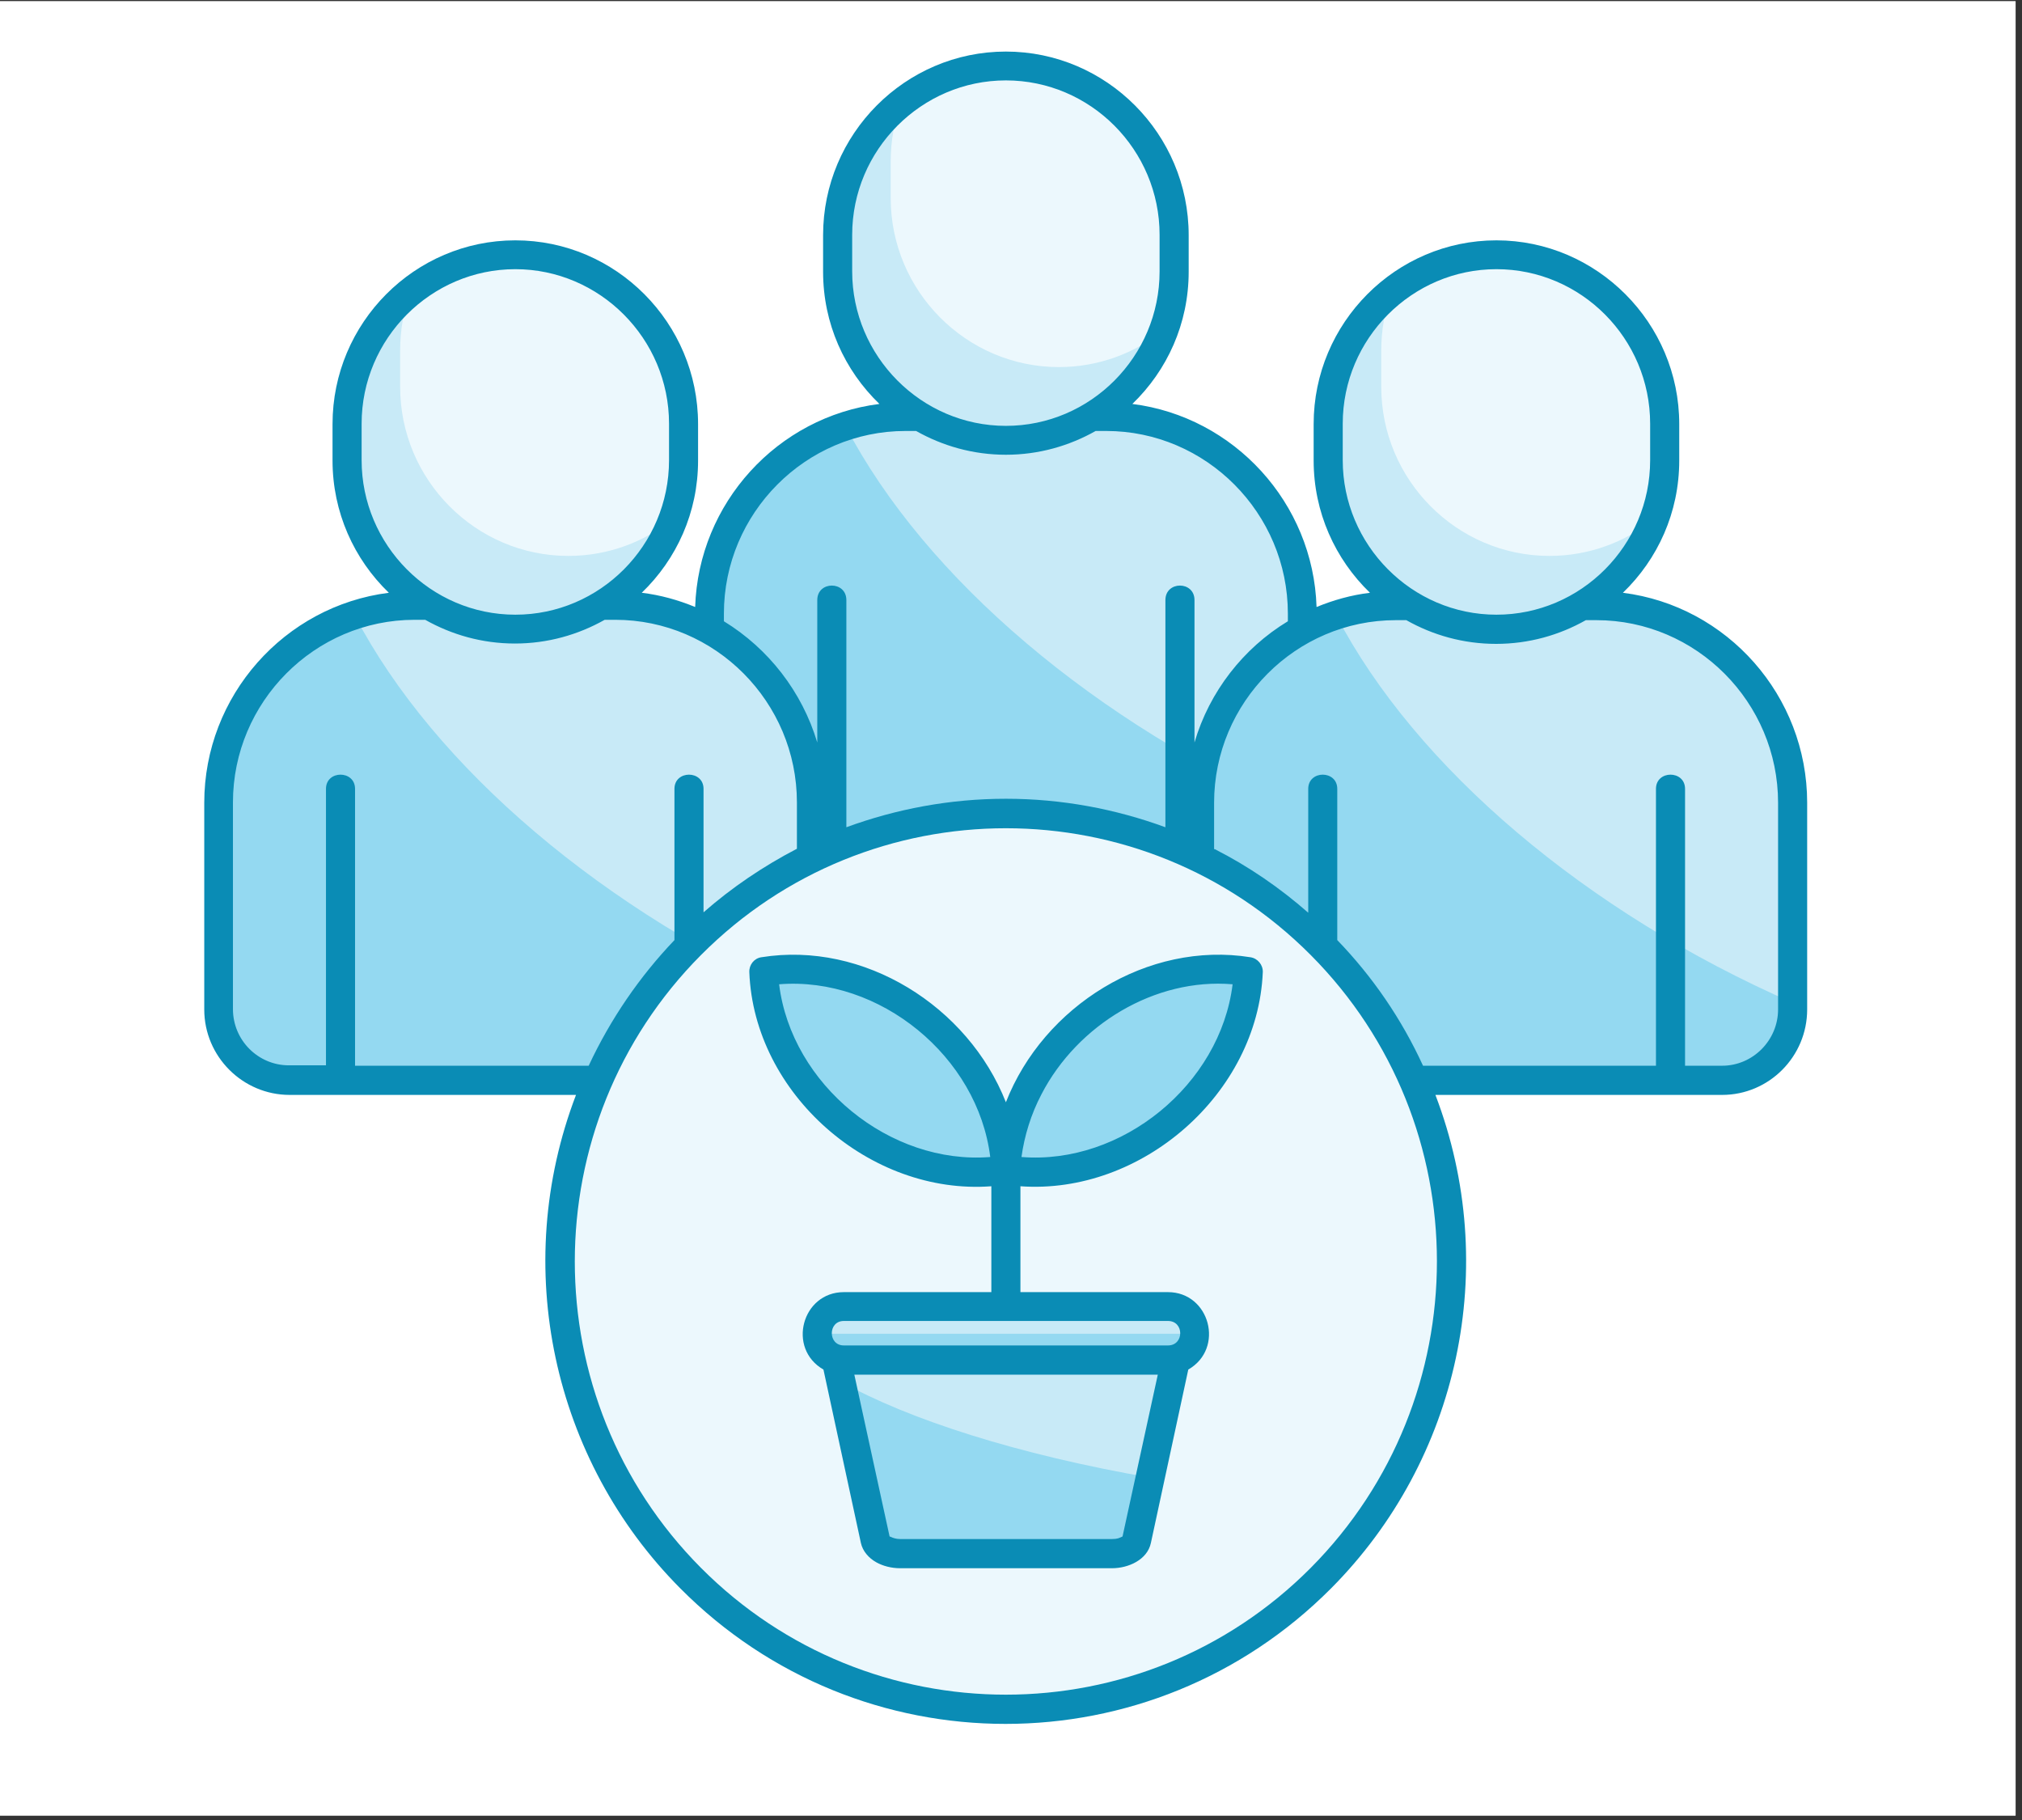 <svg xmlns="http://www.w3.org/2000/svg" xmlns:xlink="http://www.w3.org/1999/xlink" width="210" zoomAndPan="magnify" viewBox="0 0 157.5 141.75" height="189" preserveAspectRatio="xMidYMid meet" version="1.0"><rect x="0" y="0" width="157.5" height="141.75" fill="#333333" stroke="none"/><defs><clipPath id="433c68b331"><path d="M 0 0.102 L 157 0.102 L 157 141.402 L 0 141.402 Z M 0 0.102 " clip-rule="nonzero"/></clipPath><clipPath id="1df9b3ebb7"><path d="M 15.91 4 L 140.766 4 L 140.766 135 L 15.91 135 Z M 15.91 4 " clip-rule="nonzero"/></clipPath></defs><g clip-path="url(#433c68b331)"><path fill="#ffffff" d="M 0 0.102 L 157 0.102 L 157 141.402 L 0 141.402 Z M 0 0.102 " fill-opacity="1" fill-rule="nonzero"/><path fill="#ffffff" d="M 0 0.102 L 157 0.102 L 157 141.402 L 0 141.402 Z M 0 0.102 " fill-opacity="1" fill-rule="nonzero"/></g><path fill="#94d9f1" d="M 86.164 32.457 L 70.566 32.457 C 62.16 32.457 55.281 39.371 55.281 47.816 L 55.281 63.918 C 55.281 66.961 57.773 69.434 60.773 69.434 L 95.93 69.434 C 98.957 69.434 101.418 66.934 101.418 63.918 L 101.418 47.816 C 101.418 39.34 94.543 32.457 86.164 32.457 Z M 86.164 32.457 " fill-opacity="1" fill-rule="evenodd"/><path fill="#c8eaf7" d="M 86.164 32.457 L 70.566 32.457 C 68.926 32.457 67.34 32.715 65.867 33.199 C 72.066 45.059 85.344 56.32 101.449 63.375 L 101.449 47.789 C 101.418 39.34 94.543 32.457 86.164 32.457 Z M 86.164 32.457 " fill-opacity="1" fill-rule="evenodd"/><path fill="#c8eaf7" d="M 78.352 5.125 C 71.133 5.125 65.246 11.039 65.246 18.293 L 65.246 21.137 C 65.246 28.391 71.133 34.309 78.352 34.309 C 85.57 34.309 91.457 28.391 91.457 21.137 L 91.457 18.293 C 91.457 11.039 85.57 5.125 78.352 5.125 Z M 78.352 5.125 " fill-opacity="1" fill-rule="evenodd"/><path fill="#ecf8fd" d="M 78.352 5.125 C 75.266 5.125 72.434 6.203 70.199 7.996 C 69.66 9.418 69.379 10.984 69.379 12.574 L 69.379 15.422 C 69.379 22.672 75.266 28.59 82.484 28.59 C 85.57 28.59 88.398 27.508 90.637 25.715 C 91.172 24.293 91.457 22.73 91.457 21.137 L 91.457 18.293 C 91.457 11.039 85.57 5.125 78.352 5.125 Z M 78.352 5.125 " fill-opacity="1" fill-rule="evenodd"/><path fill="#94d9f1" d="M 47.953 47.164 L 32.328 47.164 C 23.922 47.164 17.043 54.074 17.043 62.523 L 17.043 78.621 C 17.043 81.664 19.504 84.141 22.535 84.141 L 57.688 84.141 C 60.719 84.141 63.18 81.637 63.18 78.621 L 63.18 62.523 C 63.207 54.074 56.328 47.164 47.953 47.164 Z M 47.953 47.164 " fill-opacity="1" fill-rule="evenodd"/><path fill="#c8eaf7" d="M 47.953 47.164 L 32.328 47.164 C 30.684 47.164 29.102 47.418 27.629 47.93 C 33.828 59.793 47.102 71.055 63.207 78.109 L 63.207 62.523 C 63.207 54.074 56.328 47.164 47.953 47.164 Z M 47.953 47.164 " fill-opacity="1" fill-rule="evenodd"/><path fill="#94d9f1" d="M 124.375 47.164 L 108.777 47.164 C 100.371 47.164 93.496 54.074 93.496 62.523 L 93.496 78.621 C 93.496 81.664 95.984 84.141 98.984 84.141 L 134.141 84.141 C 137.168 84.141 139.633 81.637 139.633 78.621 L 139.633 62.523 C 139.66 54.074 132.781 47.164 124.375 47.164 Z M 124.375 47.164 " fill-opacity="1" fill-rule="evenodd"/><path fill="#c8eaf7" d="M 124.375 47.164 L 108.777 47.164 C 107.137 47.164 105.551 47.418 104.082 47.93 C 110.277 59.793 123.555 71.055 139.66 78.109 L 139.66 62.523 C 139.66 54.074 132.781 47.164 124.375 47.164 Z M 124.375 47.164 " fill-opacity="1" fill-rule="evenodd"/><path fill="#c8eaf7" d="M 40.141 19.828 C 32.922 19.828 27.035 25.746 27.035 33 L 27.035 35.844 C 27.035 43.066 32.922 49.012 40.141 49.012 C 47.355 49.012 53.246 43.098 53.246 35.844 L 53.246 33 C 53.246 25.773 47.355 19.828 40.141 19.828 Z M 40.141 19.828 " fill-opacity="1" fill-rule="evenodd"/><path fill="#ecf8fd" d="M 40.141 19.828 C 37.055 19.828 34.223 20.91 31.988 22.703 C 31.449 24.125 31.168 25.688 31.168 27.281 L 31.168 30.125 C 31.168 37.379 37.055 43.297 44.273 43.297 C 47.355 43.297 50.188 42.215 52.422 40.422 C 52.961 39 53.246 37.438 53.246 35.844 L 53.246 33 C 53.246 25.773 47.355 19.828 40.141 19.828 Z M 40.141 19.828 " fill-opacity="1" fill-rule="evenodd"/><path fill="#c8eaf7" d="M 116.562 19.828 C 109.344 19.828 103.457 25.746 103.457 33 L 103.457 35.844 C 103.457 43.066 109.344 49.012 116.562 49.012 C 123.781 49.012 129.668 43.098 129.668 35.844 L 129.668 33 C 129.668 25.773 123.781 19.828 116.562 19.828 Z M 116.562 19.828 " fill-opacity="1" fill-rule="evenodd"/><path fill="#ecf8fd" d="M 116.562 19.828 C 113.477 19.828 110.648 20.91 108.41 22.703 C 107.875 24.125 107.59 25.688 107.59 27.281 L 107.59 30.125 C 107.59 37.379 113.477 43.297 120.695 43.297 C 123.781 43.297 126.609 42.215 128.848 40.422 C 129.387 39 129.668 37.438 129.668 35.844 L 129.668 33 C 129.668 25.773 123.781 19.828 116.562 19.828 Z M 116.562 19.828 " fill-opacity="1" fill-rule="evenodd"/><path fill="#ecf8fd" d="M 78.352 63.348 C 97.516 63.348 113.082 78.965 113.082 98.25 C 113.082 117.535 97.543 133.121 78.352 133.121 C 59.16 133.121 43.621 117.504 43.621 98.219 C 43.621 78.934 59.188 63.348 78.352 63.348 Z M 78.352 63.348 " fill-opacity="1" fill-rule="evenodd"/><path fill="#94d9f1" d="M 91.57 105.957 L 65.133 105.957 L 68.16 119.949 C 68.305 120.578 69.125 121.031 70.086 121.031 L 86.59 121.031 C 87.578 121.031 88.371 120.578 88.512 119.949 Z M 91.57 105.957 " fill-opacity="1" fill-rule="evenodd"/><path fill="#c8eaf7" d="M 91.57 105.957 L 65.133 105.957 L 65.5 107.605 C 70.707 110.535 79.285 113.297 89.617 115.086 Z M 91.57 105.957 " fill-opacity="1" fill-rule="evenodd"/><path fill="#c8eaf7" d="M 90.977 101.746 L 65.727 101.746 C 64.566 101.746 63.633 102.688 63.633 103.824 C 63.633 104.988 64.566 105.93 65.727 105.93 L 90.977 105.93 C 92.137 105.93 93.043 104.988 93.043 103.824 C 93.07 102.715 92.137 101.746 90.977 101.746 Z M 90.977 101.746 " fill-opacity="1" fill-rule="evenodd"/><path fill="#94d9f1" d="M 63.633 103.879 C 63.66 105.02 64.566 105.957 65.727 105.957 L 90.977 105.957 C 92.105 105.957 93.043 105.02 93.043 103.879 Z M 63.633 103.879 " fill-opacity="1" fill-rule="evenodd"/><path fill="#94d9f1" d="M 78.352 91.109 C 78.52 86.871 80.672 82.492 84.492 79.332 C 88.344 76.176 93.043 74.98 97.203 75.664 C 97.031 79.902 94.91 84.281 91.059 87.441 C 87.238 90.57 82.539 91.793 78.352 91.109 Z M 78.352 91.109 " fill-opacity="1" fill-rule="evenodd"/><path fill="#94d9f1" d="M 78.352 91.109 C 78.152 86.871 76.031 82.492 72.207 79.332 C 68.359 76.176 63.66 74.98 59.473 75.664 C 59.668 79.902 61.793 84.281 65.613 87.441 C 69.465 90.57 74.16 91.793 78.352 91.109 Z M 78.352 91.109 " fill-opacity="1" fill-rule="evenodd"/><g clip-path="url(#1df9b3ebb7)"><path fill="#0a8cb5" d="M 79.484 92.391 L 79.484 100.637 L 90.977 100.637 C 94.23 100.637 95.418 105.02 92.559 106.668 L 89.645 120.18 C 89.363 121.488 87.891 122.141 86.617 122.141 L 70.113 122.141 C 69.434 122.141 68.785 121.969 68.273 121.688 C 67.652 121.344 67.199 120.805 67.059 120.18 L 64.141 106.668 C 61.281 105.02 62.473 100.637 65.727 100.637 L 77.219 100.637 L 77.219 92.391 C 67.766 93.102 58.734 85.191 58.367 75.723 C 58.34 75.152 58.734 74.641 59.301 74.555 C 67.285 73.273 75.406 78.367 78.352 85.848 C 81.293 78.336 89.418 73.273 97.402 74.555 C 97.965 74.641 98.391 75.152 98.363 75.723 C 97.965 85.164 88.938 93.07 79.484 92.391 Z M 77.133 90.113 C 76.172 82.293 68.531 76.035 60.688 76.66 C 61.652 84.48 69.32 90.738 77.133 90.113 Z M 81.125 85.223 C 80.305 86.785 79.793 88.465 79.566 90.113 C 87.379 90.738 95.051 84.48 96.012 76.66 C 89.957 76.148 83.926 79.816 81.125 85.223 Z M 90.977 102.883 L 65.727 102.883 C 64.48 102.883 64.48 104.789 65.727 104.789 L 90.977 104.789 C 92.25 104.789 92.25 102.883 90.977 102.883 Z M 90.184 107.066 L 66.547 107.066 L 69.293 119.668 L 69.379 119.695 C 69.547 119.781 69.805 119.867 70.113 119.867 L 86.617 119.867 C 87.07 119.867 87.184 119.781 87.438 119.668 Z M 78.352 62.211 C 82.711 62.211 86.898 63.008 90.777 64.43 L 90.777 46.738 C 90.777 45.23 93.043 45.23 93.043 46.738 L 93.043 57.828 C 94.203 53.875 96.836 50.492 100.316 48.387 L 100.316 47.789 C 100.316 39.969 93.945 33.566 86.164 33.566 L 85.344 33.566 C 83.277 34.734 80.898 35.418 78.352 35.418 C 75.805 35.418 73.426 34.734 71.359 33.566 L 70.539 33.566 C 62.754 33.566 56.387 39.969 56.387 47.789 L 56.387 48.387 C 59.867 50.52 62.473 53.875 63.66 57.828 L 63.66 46.738 C 63.66 45.23 65.926 45.23 65.926 46.738 L 65.926 64.43 C 69.805 63.008 73.992 62.211 78.352 62.211 Z M 94.625 66.137 C 97.258 67.473 99.691 69.148 101.902 71.086 L 101.902 61.441 C 101.902 59.965 104.164 59.965 104.164 61.441 L 104.164 73.219 C 106.91 76.062 109.176 79.363 110.844 83.004 L 128.988 83.004 L 128.988 61.441 C 128.988 59.965 131.254 59.965 131.254 61.441 L 131.254 83.004 L 134.141 83.004 C 136.547 83.004 138.5 81.012 138.5 78.621 L 138.5 62.523 C 138.5 54.699 132.129 48.301 124.348 48.301 L 123.527 48.301 C 121.461 49.469 119.082 50.148 116.535 50.148 C 113.988 50.148 111.609 49.469 109.543 48.301 L 108.723 48.301 C 100.938 48.301 94.57 54.699 94.57 62.523 L 94.57 66.137 Z M 111.809 85.277 C 116.93 98.676 113.648 113.691 103.684 123.707 C 89.672 137.785 66.973 137.785 52.988 123.707 C 43.055 113.723 39.742 98.676 44.867 85.277 L 22.562 85.277 C 18.91 85.277 15.91 82.293 15.91 78.621 L 15.91 62.523 C 15.91 54.188 22.164 47.191 30.289 46.168 C 27.57 43.551 25.902 39.883 25.902 35.871 L 25.902 33.027 C 25.902 25.148 32.297 18.719 40.141 18.719 C 47.98 18.719 54.375 25.148 54.375 33.027 L 54.375 35.871 C 54.375 39.91 52.707 43.551 49.988 46.168 C 51.434 46.34 52.848 46.738 54.148 47.277 C 54.406 39.172 60.574 32.457 68.5 31.461 C 65.785 28.844 64.113 25.203 64.113 21.164 L 64.113 18.32 C 64.113 10.441 70.512 4.016 78.352 4.016 C 86.191 4.016 92.59 10.441 92.59 18.32 L 92.59 21.164 C 92.59 25.203 90.918 28.844 88.203 31.461 C 96.125 32.457 102.297 39.172 102.551 47.277 C 103.855 46.738 105.27 46.34 106.711 46.168 C 103.996 43.551 102.324 39.883 102.324 35.871 L 102.324 33.027 C 102.324 25.148 108.723 18.719 116.562 18.719 C 124.375 18.719 130.801 25.148 130.801 33.027 L 130.801 35.871 C 130.801 39.91 129.129 43.551 126.414 46.168 C 134.535 47.191 140.766 54.188 140.766 62.523 L 140.766 78.621 C 140.766 82.293 137.793 85.277 134.141 85.277 Z M 45.855 83.004 C 47.555 79.363 49.82 76.062 52.535 73.219 L 52.535 61.441 C 52.535 59.965 54.801 59.965 54.801 61.441 L 54.801 71.055 C 57.008 69.121 59.445 67.473 62.074 66.105 L 62.074 62.496 C 62.074 54.672 55.707 48.273 47.922 48.273 L 47.102 48.273 C 45.035 49.438 42.66 50.121 40.109 50.121 C 37.562 50.121 35.188 49.438 33.121 48.273 L 32.297 48.273 C 24.516 48.273 18.145 54.672 18.145 62.496 L 18.145 78.594 C 18.145 81.012 20.098 82.973 22.504 82.973 L 25.391 82.973 L 25.391 61.441 C 25.391 59.965 27.656 59.965 27.656 61.441 L 27.656 83.004 Z M 102.098 74.383 C 88.992 61.215 67.707 61.215 54.602 74.383 C 41.496 87.555 41.496 108.941 54.602 122.113 C 67.707 135.281 88.992 135.281 102.098 122.113 C 115.203 108.914 115.203 87.555 102.098 74.383 Z M 116.562 20.965 C 109.996 20.965 104.59 26.371 104.59 33 L 104.59 35.844 C 104.59 42.441 109.969 47.875 116.562 47.875 C 123.156 47.875 128.535 42.469 128.535 35.844 L 128.535 33 C 128.535 26.371 123.156 20.965 116.562 20.965 Z M 40.141 20.965 C 33.574 20.965 28.168 26.371 28.168 33 L 28.168 35.844 C 28.168 42.441 33.543 47.875 40.141 47.875 C 46.734 47.875 52.113 42.469 52.113 35.844 L 52.113 33 C 52.113 26.371 46.707 20.965 40.141 20.965 Z M 78.352 6.262 C 71.785 6.262 66.379 11.664 66.379 18.293 L 66.379 21.137 C 66.379 27.734 71.758 33.168 78.352 33.168 C 84.945 33.168 90.324 27.766 90.324 21.137 L 90.324 18.293 C 90.324 11.664 84.945 6.262 78.352 6.262 Z M 78.352 6.262 " fill-opacity="1" fill-rule="nonzero"/></g></svg>